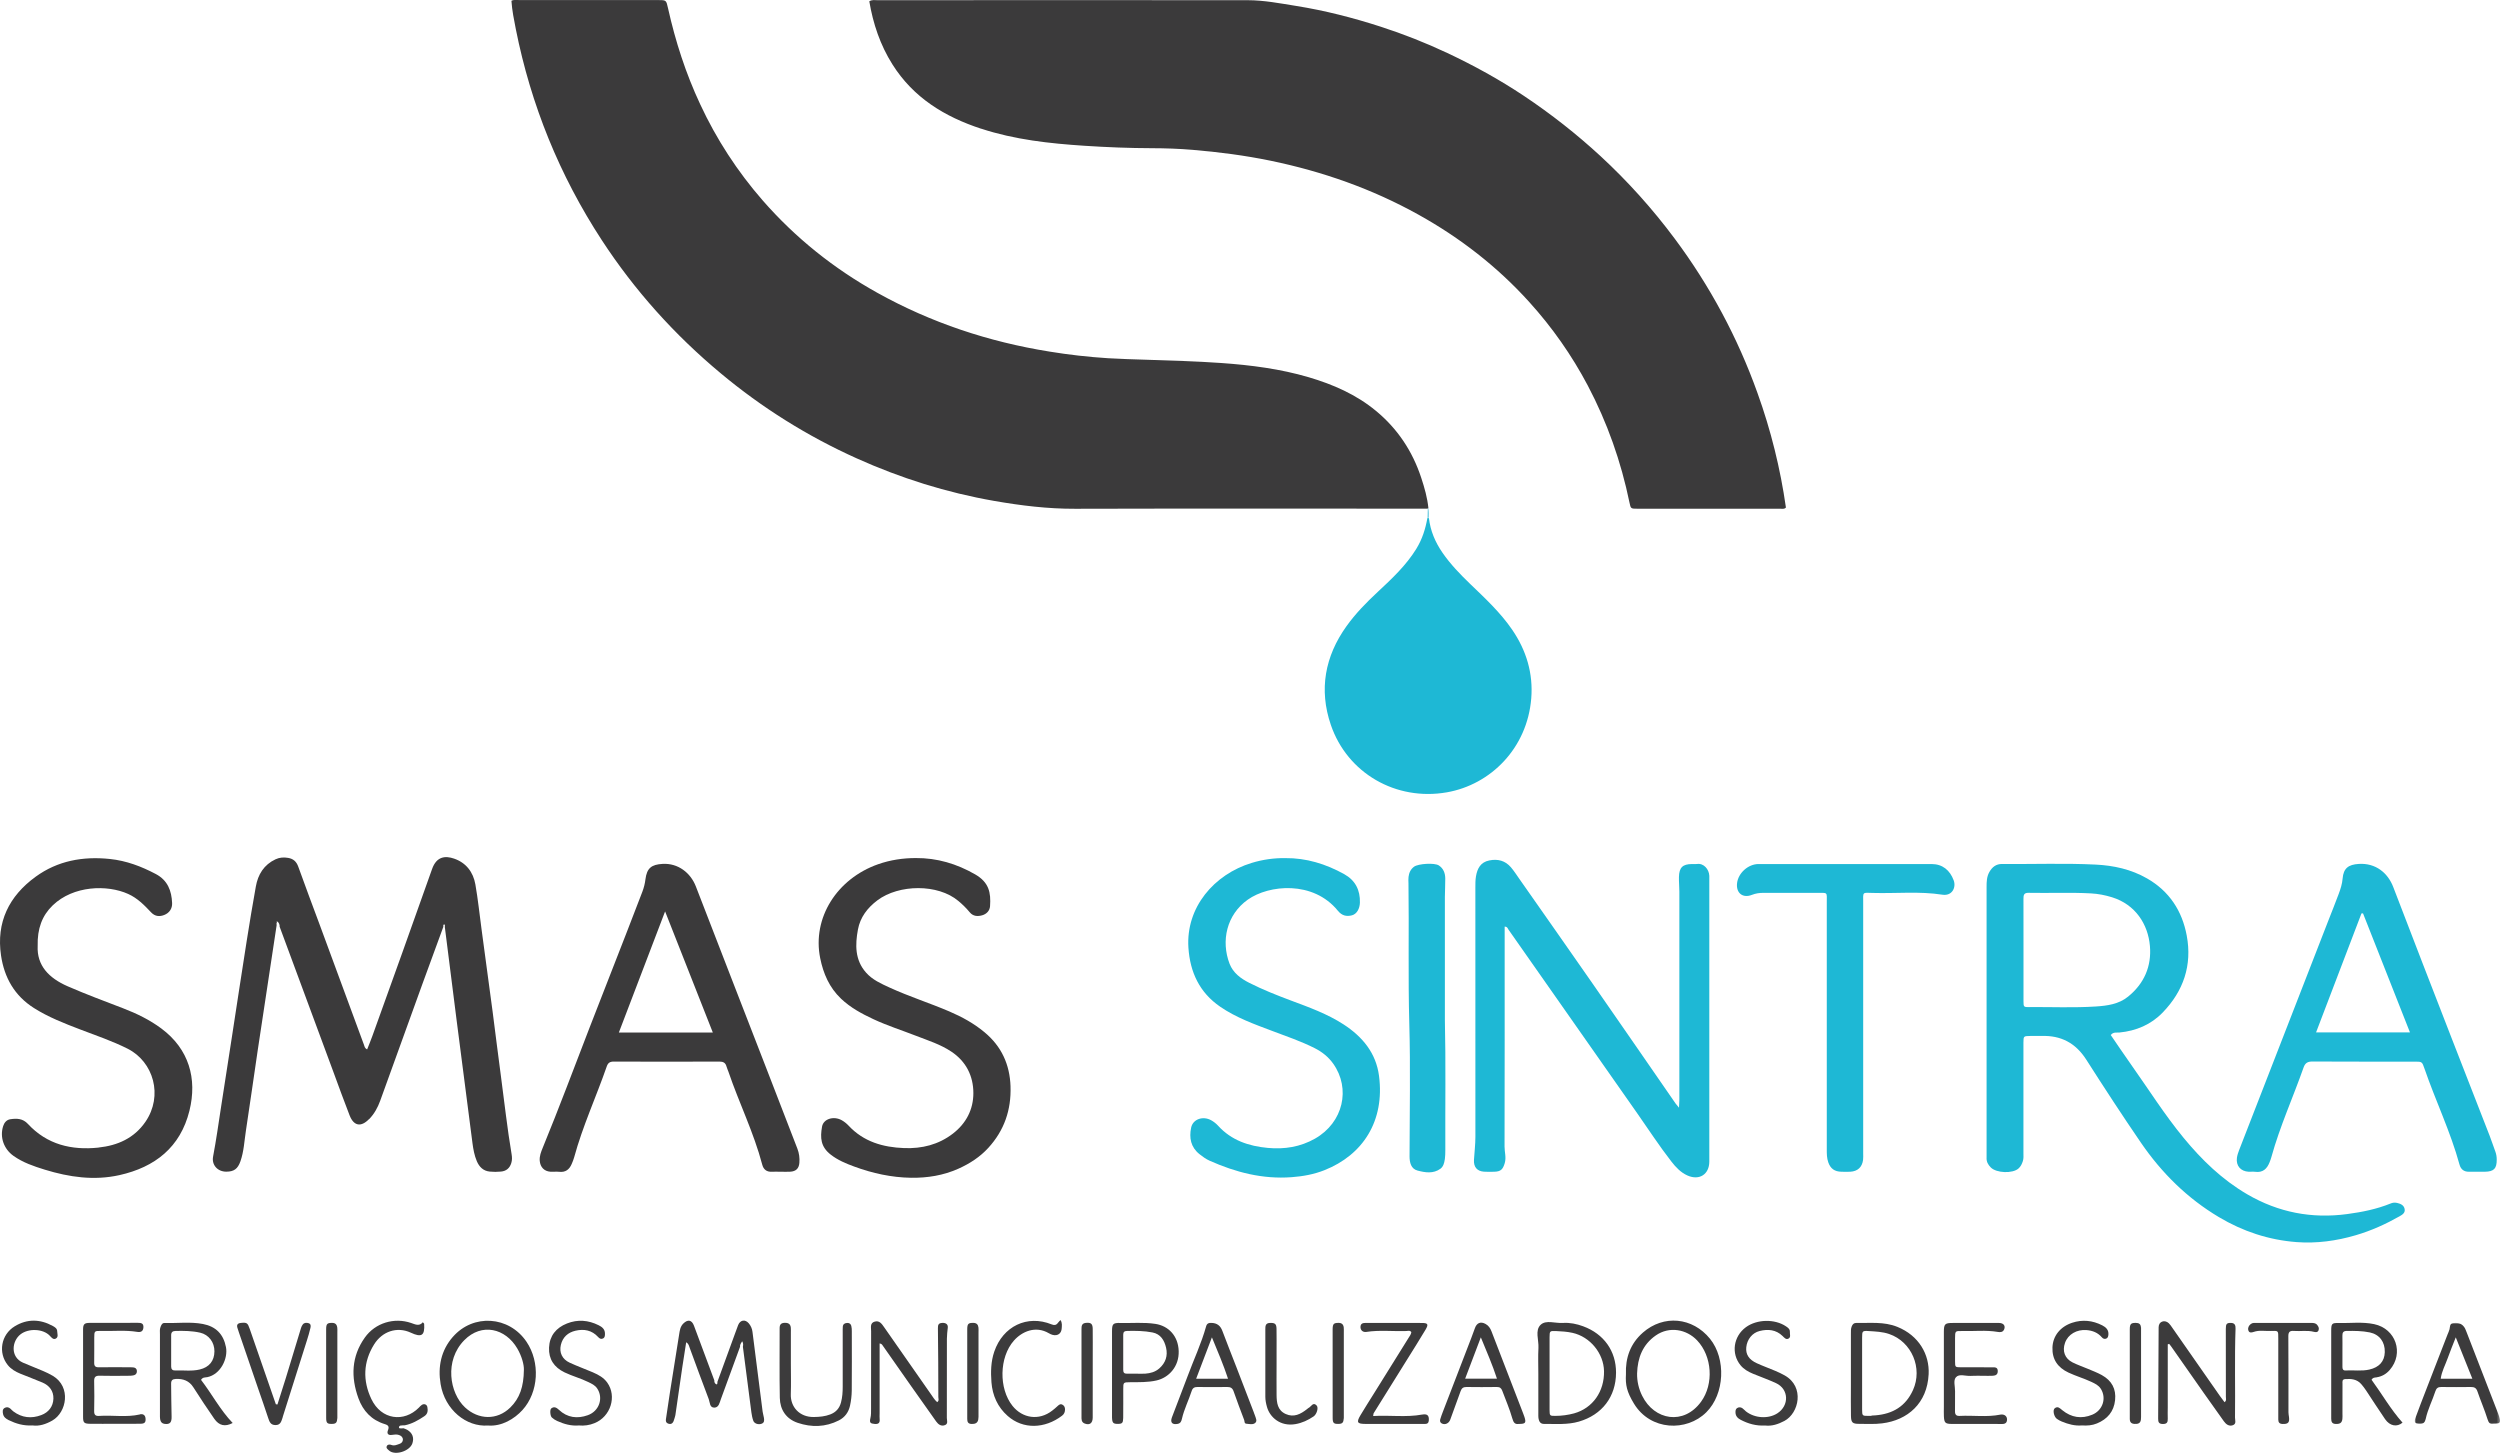 <?xml version="1.0" encoding="UTF-8"?><svg id="Layer_1" xmlns="http://www.w3.org/2000/svg" xmlns:xlink="http://www.w3.org/1999/xlink" viewBox="0 0 840.59 488.49"><defs><style>.cls-1{mask:url(#mask);}.cls-2{fill:#fff;}.cls-2,.cls-3,.cls-4,.cls-5,.cls-6,.cls-7{fill-rule:evenodd;}.cls-3{fill:#3b3a3b;}.cls-4{fill:#3d3c3c;}.cls-5{fill:#80d1e3;}.cls-6{fill:#1eb8d5;}.cls-7{fill:#3c3b3c;}</style><mask id="mask" x="811.93" y="444.78" width="28.66" height="34.03" maskUnits="userSpaceOnUse"><g id="b"><path id="a" class="cls-2" d="M811.93,444.78h28.66v34.03h-28.66v-34.03Z"/></g></mask></defs><path class="cls-3" d="M480.05,171.06l.09-.13.15.04c-.34-3.58-1.33-7.01-2.45-10.4-2.94-8.88-7.92-16.4-15.17-22.4-6.69-5.54-14.44-8.91-22.67-11.34-9.57-2.81-19.42-4.07-29.32-4.77-8.48-.6-16.98-.83-25.48-1.11-4.2-.14-8.4-.24-12.61-.5-6.6-.42-13.18-1.16-19.7-2.23-20.43-3.28-39.8-9.69-57.9-19.77-14.63-8.14-27.53-18.45-38.55-31.06-8.5-9.74-15.58-20.63-21.02-32.35-4.84-10.35-8.33-21.14-10.81-32.28-.61-2.72-.57-2.74-3.39-2.74-15.54,0-31.07,0-46.61,0-.88,0-1.8-.2-2.65.25.21,3.22.85,6.36,1.47,9.5,5.08,25.51,14.69,49.19,28.91,70.97,11.06,16.94,24.44,31.82,39.97,44.76,13.85,11.57,29.22,21.19,45.68,28.59,14.83,6.68,30.26,11.54,46.31,14.34,9,1.57,18.02,2.67,27.2,2.64,39.51-.11,79.03-.04,118.54-.04M329.89,43.26c11.3,3.71,23.05,4.99,34.83,5.76,7.5.49,15.03.79,22.56.81,4.56.01,9.13.17,13.68.55,8.81.74,17.58,1.87,26.26,3.66,17.48,3.62,34.14,9.46,49.76,18.16,13.97,7.78,26.45,17.45,37.2,29.34,7.71,8.51,14.33,17.95,19.69,28.1,6.56,12.44,11.18,25.57,14.02,39.34.42,2.05.46,2.07,2.64,2.07,15.98,0,31.97,0,47.95,0,.67,0,1.43.24,2.01-.4-1.87-13.12-5.06-26.01-9.55-38.47-6.64-18.6-16.03-36.1-27.84-51.93-7.44-10-15.79-19.29-24.94-27.75-8.04-7.41-16.65-14.18-25.75-20.25-8.21-5.48-16.85-10.23-25.78-14.43-7.29-3.43-14.8-6.39-22.47-8.87-9.29-3-18.73-5.42-28.38-6.96-5.38-.86-10.76-1.91-16.23-1.92-41.49-.04-82.98-.02-124.47,0-.87,0-1.79-.24-2.79.37,1.27,7.52,3.65,14.66,7.77,21.2,7.05,11.21,17.59,17.63,29.83,21.64"/><path class="cls-6" d="M476.26,184.47c-3.48,5.66-8.28,10.14-13.06,14.59-3.82,3.56-7.45,7.27-10.47,11.5-7.24,10.13-9.3,21.29-5.27,33.13,5.55,16.32,21.95,25.71,39.02,22.72,14.77-2.59,27.03-14.86,28.38-31.58.68-8.4-1.64-16.14-6.42-23.11-3.99-5.82-9.13-10.58-14.17-15.43-3.36-3.24-6.59-6.59-9.25-10.44-2.42-3.51-4.08-7.35-4.56-11.64-.17-.02-.34-.04-.52-.03-.64,3.64-1.73,7.1-3.69,10.29M682.33,338.63c-1.89.01-1.95-.06-1.96-1.97-.03-5.83,0-11.67,0-17.5s.02-11.31-.01-16.96c0-1.22.13-2.03,1.71-2,7,.14,14-.19,20.99.19,2.41.13,4.78.59,7.1,1.31,7.85,2.45,12.08,9.04,12.72,16.37.59,6.85-1.94,12.65-7.34,17.03-3.15,2.56-7.03,3.07-10.87,3.32-7.43.48-14.89.14-22.33.19M805.91,404.45c-.71-.15-1.44-.08-2.1.21-4.68,1.9-9.58,2.88-14.57,3.55-11.97,1.62-23.17-.55-33.61-6.63-8.41-4.9-15.27-11.52-21.41-18.98-6.45-7.84-11.85-16.43-17.71-24.7-2.33-3.28-4.55-6.62-6.8-9.89.88-1.1,1.98-.75,2.91-.84,5.65-.55,10.62-2.65,14.57-6.74,6.99-7.23,9.93-15.91,8.07-25.85-1.55-8.31-5.85-14.93-13.36-19.23-5.34-3.06-11.19-4.34-17.21-4.64-10.49-.52-21-.11-31.5-.21-2.04-.02-3.35,1.04-4.3,2.71-.88,1.55-.93,3.24-.93,4.96,0,29.9,0,59.79,0,89.69,0,.45.02.9,0,1.35-.09,1.36.49,2.42,1.43,3.35,1.89,1.88,7.29,2.1,9.29.34.77-.67,1.17-1.55,1.48-2.51.29-.89.19-1.78.19-2.67.01-9.43,0-18.86,0-28.28,0-2.96-.02-5.93,0-8.89.02-2.17.04-2.18,2.29-2.22,1.26-.02,2.52.03,3.77,0,6.56-.23,11.5,2.37,15.08,7.98,5.98,9.37,12.06,18.7,18.34,27.87,6.96,10.17,15.57,18.7,26.24,25.06,8.07,4.81,16.77,7.69,26.11,8.4,6.75.51,13.41-.4,19.91-2.31,5.19-1.52,10.08-3.73,14.77-6.39.92-.52,1.96-1.17,1.65-2.5-.31-1.33-1.48-1.73-2.63-2"/><path class="cls-3" d="M124.12,376.3c1.72-1.77,2.88-3.88,3.71-6.17,4.72-13.04,9.42-26.08,14.14-39.12,2.34-6.47,4.73-12.93,7.1-19.4-.08-.34,0-.81.28-.8v-.09s0,.09,0,.09c.27.02.28.51.21.83,1.31,10.36,2.6,20.73,3.93,31.09,1.78,13.9,3.57,27.8,5.38,41.7.27,2.04.64,4.06,1.44,5.97.82,1.95,2.17,3.31,4.35,3.53,1.25.13,2.52.12,3.77,0,1.76-.16,2.94-1.11,3.48-2.86.31-.98.28-1.93.12-2.91-1.49-8.81-2.44-17.69-3.63-26.54-.97-7.17-1.83-14.35-2.77-21.52-1.22-9.2-2.47-18.41-3.71-27.61-.68-5.04-1.2-10.11-2.08-15.12-.73-4.15-3.13-7.3-7.19-8.68-2.88-.98-5.85-.81-7.38,3.54-6.6,18.74-13.35,37.42-20.07,56.13-.54,1.51-1.16,2.99-1.75,4.49-.84-.4-.87-1.01-1.05-1.49-4.96-13.43-9.91-26.87-14.86-40.3-2.42-6.55-4.9-13.07-7.25-19.65-.62-1.75-1.7-2.67-3.43-2.96-1.44-.24-2.83-.17-4.2.47-3.92,1.84-5.91,5.09-6.64,9.17-1.09,6.07-2.1,12.14-3.06,18.23-1.7,10.76-3.32,21.54-4.98,32.31-1.21,7.86-2.46,15.71-3.65,23.57-.85,5.56-1.63,11.13-2.68,16.67-.54,2.84,1.52,5.09,4.42,5.09,2.58,0,3.87-.92,4.77-3.48,1.17-3.32,1.31-6.83,1.84-10.27,1.4-9.09,2.65-18.21,4.01-27.3,2.09-13.95,4.22-27.9,6.33-41.85-.09-.36-.05-.74.13-1.07-.03-.02-.07-.04-.11-.03-.34.06.06-.28.12,0,.03-.05.05-.1.09-.15.54.44.83,1.11.78,1.8l2.33,6.29,15.74,42.53c1.8,4.86,3.55,9.75,5.44,14.58,1.42,3.64,3.85,4.05,6.56,1.26"/><path class="cls-6" d="M507.24,312.62c14.42,20.56,28.81,41.13,43.24,61.69,3.81,5.43,7.42,11,11.5,16.24,1.49,1.92,3.15,3.7,5.44,4.71,3.94,1.74,7.28-.38,7.31-4.65v-94.28c0-.63.02-1.26,0-1.88-.11-2.15-1.86-4.31-4.18-3.94-.53.08-1.08,0-1.62.01-3.17.02-4.34,1.15-4.41,4.37-.04,1.61.14,3.23.14,4.84,0,23.34,0,46.69,0,70.04,0,.75-.07,1.5-.12,2.68-.59-.72-.89-1.04-1.13-1.38-9.34-13.5-18.65-27.01-28.02-40.49-8.14-11.71-16.34-23.37-24.52-35.05-.93-1.32-1.8-2.69-2.85-3.92-1.92-2.24-4.41-2.88-7.27-2.3-2.96.59-4.04,2.76-4.48,5.37-.21,1.23-.2,2.5-.2,3.76-.01,27.93-.02,55.85.01,83.77,0,2.61-.32,5.18-.48,7.76-.15,2.42,1.04,3.82,3.33,3.99,1.16.09,2.33.05,3.5.02,2.19-.06,2.88-.77,3.52-2.91.56-1.9-.08-3.72-.07-5.57.06-23.8.04-47.59.04-71.38v-2.56c.95.02,1.04.67,1.32,1.07M794.01,307.13l.52-.03,15.79,40.04h-31.58l15.27-40.01M756.08,393.98c.72.04,1.45-.08,2.15.02,2.61.37,4.03-1,4.9-3.24.23-.58.45-1.17.61-1.78,2.85-10.29,7.28-20.02,10.81-30.07.53-1.5,1.37-2,2.97-1.99,11.49.07,22.98.03,34.47.04,2.37,0,2.41.01,3.21,2.35,3.73,10.83,8.75,21.2,11.78,32.28.43,1.56,1.47,2.41,3.15,2.39.99-.01,1.98,0,2.96,0,.81,0,1.62.01,2.42,0,3.05-.06,4-1.06,3.98-4.1,0-.9-.14-1.79-.45-2.64-.66-1.76-1.23-3.55-1.91-5.3-4.22-10.85-8.47-21.7-12.68-32.55-6.61-17.03-13.23-34.07-19.75-51.13-1.82-4.76-5.9-8.13-11.59-7.78-3.49.22-5.15,1.43-5.44,4.93-.15,1.84-.7,3.51-1.32,5.17-1.15,3.11-2.4,6.18-3.6,9.27-9.97,25.63-19.94,51.25-29.89,76.89-.32.83-.61,1.7-.73,2.57-.35,2.66,1.25,4.52,3.94,4.67"/><path class="cls-3" d="M208.08,347.18c5.16-13.53,10.26-26.86,15.55-40.73l16.05,40.73h-31.61ZM265.68,393.97c1.93-.1,2.96-1.07,3.1-3,.14-1.61-.09-3.24-.67-4.75-3.45-8.84-6.83-17.7-10.26-26.55-7.95-20.53-15.95-41.06-23.87-61.6-1.79-4.64-6.02-7.89-11.17-7.6-3.75.21-5.31,1.39-5.79,5.2-.17,1.42-.52,2.81-1.03,4.15-1.71,4.43-3.39,8.86-5.12,13.28-4.19,10.76-8.41,21.51-12.58,32.28-5.23,13.52-10.29,27.11-15.8,40.53-.57,1.4-1.15,2.82-1.01,4.41.18,2.1,1.49,3.5,3.57,3.65.98.07,1.98-.08,2.96.03,2.12.25,3.41-.76,4.2-2.6.32-.74.63-1.49.84-2.26,2.85-10.48,7.41-20.34,10.96-30.57.42-1.19,1.05-1.63,2.35-1.63,11.85.05,23.71.05,35.56,0,1.29,0,2.03.42,2.36,1.66.16.6.45,1.17.65,1.76,3.57,10.5,8.54,20.49,11.37,31.27.4,1.52,1.44,2.44,3.16,2.35.98-.05,1.98,0,2.96,0,1.08,0,2.16.04,3.23,0h0ZM33.15,385.86c-9.07.96-17.32-.99-23.77-7.96-1.71-1.85-3.75-1.9-5.92-1.57-1.27.19-2.04,1.18-2.4,2.31-1.19,3.74.23,7.7,3.47,10,3.19,2.27,6.83,3.5,10.52,4.64,8.22,2.53,16.58,3.74,25.1,1.84,11.97-2.67,20.5-9.38,23.54-21.63,2.69-10.82-.17-20.79-9.46-27.69-3.91-2.9-8.26-5.02-12.79-6.76-6.27-2.41-12.56-4.74-18.72-7.43-6.28-2.75-10.38-6.97-10.05-13.58-.15-5.75,1.47-10.16,5.05-13.61,6.94-6.69,18.32-7.03,25.38-3.84,3.13,1.41,5.43,3.77,7.7,6.18,1.33,1.42,2.86,1.49,4.41.89,1.72-.67,2.74-2.14,2.66-4-.17-4.14-1.49-7.67-5.48-9.77-4.87-2.57-9.88-4.48-15.44-5.06-9.08-.95-17.55.58-24.97,5.97-8.96,6.51-13.3,15.31-11.63,26.51,1.1,7.41,4.53,13.5,11.05,17.63,4.88,3.09,10.21,5.16,15.57,7.21,5.35,2.04,10.78,3.88,15.92,6.46,8.75,4.41,12.04,15.84,6,24.61-3.79,5.51-9.37,7.95-15.73,8.63"/><path class="cls-6" d="M463.68,361.77c-1-7.71-5.56-13.2-11.96-17.35-5.47-3.54-11.54-5.72-17.59-7.98-4.79-1.79-9.54-3.67-14.1-5.98-2.85-1.44-5.42-3.34-6.61-6.42-2.92-7.63-1.02-16.48,6.14-21.55,7.09-5.02,21.98-6.49,30.28,3.74,1.36,1.67,2.91,2.01,4.75,1.53,1.6-.43,2.6-2.21,2.66-4.26.12-4.22-1.54-7.49-5.26-9.57-6.21-3.46-12.83-5.47-19.81-5.4-3.83-.06-7.65.49-11.31,1.61-12.67,3.85-22.18,14.97-21.28,28.53.55,8.22,3.72,15.05,10.69,19.83,5.38,3.69,11.46,5.87,17.5,8.14,4.78,1.8,9.62,3.45,14.2,5.75,2.53,1.27,4.68,2.97,6.32,5.29,5.89,8.34,3.4,19.72-6.14,25.16-4.94,2.81-10.28,3.64-15.84,3.13-6.41-.59-12.27-2.52-16.77-7.48-.65-.72-1.47-1.35-2.31-1.82-2.78-1.54-6.13-.38-6.73,2.46-.73,3.44-.14,6.62,2.83,8.96,1.05.83,2.14,1.63,3.38,2.18,8.77,3.91,17.84,6.27,27.56,5.54,3.79-.28,7.46-.94,10.98-2.33,13.06-5.14,20.38-16.63,18.42-31.71"/><path class="cls-3" d="M339.78,365.32c-.25-7.39-3.03-13.51-8.77-18.26-3.55-2.95-7.53-5.14-11.75-6.95-6.66-2.86-13.6-5.04-20.2-8.08-2.85-1.31-5.72-2.58-7.86-5-3.79-4.28-3.67-9.38-2.73-14.49.76-4.11,3.2-7.31,6.56-9.83,7.2-5.4,20.32-5.59,27.21.23,1.38,1.14,2.66,2.41,3.81,3.79,1.14,1.4,2.69,1.45,4.18,1.03,1.44-.41,2.55-1.49,2.66-3.07.32-4.58-.35-8.01-5.02-10.7-6.16-3.54-12.79-5.54-19.96-5.48-4.33,0-8.55.64-12.64,2.07-13.83,4.86-22.23,18.01-19.49,31.6,1.05,5.19,3.07,9.88,7.02,13.63,3.18,3.02,6.95,5.04,10.86,6.87,4.63,2.16,9.5,3.71,14.25,5.56,4.09,1.59,8.31,2.91,11.99,5.37,4.93,3.29,7.37,8.16,7.38,13.9.01,5.52-2.41,10.21-6.89,13.66-4.84,3.72-10.4,5.09-16.4,4.86-7.1-.27-13.6-2.12-18.66-7.54-.66-.71-1.46-1.35-2.31-1.83-2.68-1.51-6.16-.47-6.62,2.15-.67,3.79-.47,6.78,2.92,9.42,2.37,1.85,5.1,2.98,7.87,4,6.17,2.28,12.58,3.68,19.13,3.78,5.45.08,10.86-.77,15.95-3.06,3.81-1.71,7.24-3.93,10.05-7.01,5.34-5.84,7.72-12.75,7.45-20.66"/><path class="cls-6" d="M656.9,296.01c-1.26-3.4-3.73-5.48-7.43-5.49-19.39-.02-38.79-.02-58.18,0-3.47,0-6.8,2.99-7.22,6.38-.42,3.32,1.86,5.21,4.97,3.99,1.3-.51,2.57-.69,3.93-.68,5.92.01,11.85-.01,17.78.01,3.96.02,3.48-.49,3.48,3.38.01,27.65,0,55.31,0,82.96,0,1.44.01,2.86.5,4.25.75,2.13,2.12,3.13,4.43,3.17.99.02,1.98.05,2.96,0,2.48-.14,3.98-1.51,4.31-3.97.09-.7.04-1.43.04-2.15v-42.02c0-14.1,0-28.2,0-42.29,0-3.74-.42-3.42,3.27-3.31,7.79.23,15.59-.62,23.37.59,3.22.5,4.69-2.39,3.79-4.83M485.8,389.88c.14-1.06.17-2.14.17-3.22-.06-14.81.18-29.62-.15-43.67,0-14.32,0-27.87,0-41.43,0-2.06.16-4.12.13-6.19-.02-1.78-.61-3.37-2.18-4.39-1.45-.94-6.9-.59-8.3.43-1.18.86-1.7,2.06-1.87,3.43-.09.71-.04,1.43-.02,2.15.22,15.78-.16,31.57.28,47.36.42,14.8.1,29.63.08,44.44,0,2.13.51,4.21,2.66,4.79,2.54.68,5.33,1.15,7.73-.61.95-.7,1.3-1.93,1.45-3.1"/><path class="cls-3" d="M256.42,474.61c-1.15-8.93-2.3-17.87-3.41-26.8-.12-1.07-.57-2.08-1.28-2.9-1.2-1.39-2.84-1.09-3.53.61-.37.91-.68,1.84-1.02,2.77l-5.97,16.37c.06.34-.04.89-.26.82-.58-.17-.81-.73-.77-1.36-2.28-6.13-4.54-12.26-6.84-18.37-.74-1.98-2.08-2.21-3.59-.72-1.03,1.02-1.19,2.33-1.4,3.67-1.01,6.53-2.08,13.06-3.11,19.59-.43,2.74-.84,5.48-1.23,8.22-.12.87-.42,1.87.82,2.21,1.03.29,1.6-.29,1.98-1.88.08-.35.23-.69.28-1.04.77-5.31,1.52-10.62,2.3-15.92.41-2.82.87-5.63,1.33-8.56.88.54.93,1.22,1.15,1.79,2.15,5.79,4.23,11.61,6.45,17.38.4,1.05.25,2.88,1.94,2.8,1.43-.08,1.69-1.63,2.11-2.8,2.15-5.88,4.31-11.77,6.46-17.65-.09-.74.36-1.22.71-1.87.46.72.33,1.3.25,1.87.94,7.34,1.88,14.68,2.85,22.02.13.96.32,1.95.65,2.86.35.95,1.69,1.38,2.76,1,1.02-.36.93-1.2.81-2.01-.11-.7-.35-1.39-.44-2.1"/><path class="cls-7" d="M750.08,444.81c-1.37-.02-1.69.34-1.68,2.01.02,7.62.03,15.25.02,22.87,0,.56.29,1.24-.45,1.78-.54-.73-1.08-1.42-1.58-2.13-5.34-7.64-10.66-15.27-15.99-22.91-.36-.51-.7-1.06-1.14-1.48-.61-.58-1.4-.88-2.23-.58-.85.31-1.2,1.03-1.22,1.91-.02.72-.01,1.43-.01,2.15-.04,9.5-.07,19.01-.15,28.52-.01,1.2.2,1.83,1.57,1.85,1.36.02,1.71-.57,1.66-1.78-.06-1.25,0-2.51,0-3.77v-21.23l.47-.17c.21.26.42.51.61.78,3.7,5.28,7.39,10.57,11.1,15.84,2.21,3.16,4.44,6.29,6.69,9.42.71.97,1.66,1.77,2.98,1.33,1.33-.45.75-1.68.76-2.57.13-9.95-.17-19.91.18-29.86.04-1.11-.19-1.96-1.57-1.98"/><path class="cls-3" d="M171.54,473.29c-4.4,4.3-10.67,4.13-15.18-.07-5.23-4.86-6.98-15.77-.25-22.6,5.86-5.95,13.87-3.98,17.83,2.8,1.52,2.61,2.27,5.44,2.21,7.16-.06,5.72-1.42,9.6-4.61,12.72M152.25,449.52c-3.98,4.57-5.07,10.06-4.1,15.87,1.44,8.66,8.65,14.45,15.91,13.92,4.63.38,8.9-2.23,11.6-5.19,5.49-6.04,6.01-16.1,1.37-22.97-5.88-8.71-17.93-9.49-24.77-1.63M571.96,471.31c-5.81,7.99-15.71,6.27-19.8-1.99-1.17-2.34-1.76-4.92-1.71-7.54.16-5.18,1.84-9.64,6.25-12.73,4.63-3.24,10.4-2.07,13.91,1.62,5.08,5.33,5.69,14.67,1.35,20.64M552.38,448.09c-4.15,3.63-5.9,8.42-5.68,13.98-.2,3.62.28,5.89,2.69,9.87,5.56,9.17,17.73,9.49,24.33,2.92,6.21-6.18,6.68-17.99,1.25-24.71-5.87-7.25-15.59-8.2-22.59-2.07"/><path class="cls-7" d="M58.85,460.79c-.9.04-1.3-.45-1.3-1.32,0-1.79,0-3.59,0-5.38h0c0-1.71.01-3.41,0-5.12-.01-1.01.45-1.44,1.46-1.46,2.78-.06,5.56-.04,8.28.58,2.93.67,4.84,3.27,4.81,6.29-.03,3.23-1.78,5.34-4.94,6.09-2.75.66-5.53.21-8.3.33M69.65,463.06c4.56-.91,7.07-6.32,6.33-10.11-.86-4.41-3.43-6.95-7.75-7.78-4.26-.81-8.58-.2-12.86-.34-.87-.03-1.15.7-1.41,1.39-.3.79-.18,1.6-.18,2.4-.01,8.88,0,17.76,0,26.64,0,.71-.04,1.45.11,2.14.16.71.57,1.25,1.44,1.36,1.81.24,2.43-.48,2.37-2.47-.12-3.67-.09-7.35-.16-11.02-.02-1.14.44-1.57,1.58-1.62,2.51-.1,4.51.61,5.93,2.86,2.25,3.56,4.6,7.05,6.99,10.52,1.63,2.36,3.68,2.77,6.2,1.43-4.21-4.39-7.02-9.8-10.64-14.5.57-.94,1.36-.77,2.04-.91"/><path class="cls-3" d="M788.67,460.8c-.84.05-1.07-.46-1.06-1.18,0-1.79,0-3.58,0-5.37h0c0-1.7.03-3.4-.01-5.1-.03-1.08.29-1.64,1.5-1.65,2.59-.02,5.18-.02,7.72.51,3.26.69,5.13,3.22,5.03,6.63-.08,3.12-1.9,5.1-5.17,5.85-2.66.61-5.34.15-8,.31M799.17,463.09c1.75-.28,3.18-1.12,4.34-2.45,4.87-5.62,2.07-13.88-5.24-15.42-3.99-.84-8.04-.28-12.06-.37-2.16-.05-2.36.24-2.37,2.56-.02,4.58,0,9.15,0,13.73,0,5.29,0,10.59,0,15.88,0,1.05.29,1.71,1.48,1.76,1.44.06,2.11-.35,2.27-1.64.08-.62.03-1.25.03-1.88,0-3.32,0-6.64.01-9.96,0-.67-.21-1.52.9-1.6,2.03-.15,3.96.02,5.41,1.69.58.68,1.13,1.39,1.62,2.13,2.14,3.21,4.2,6.47,6.39,9.64,1.62,2.36,4.03,2.74,5.87,1.18-4-4.48-6.96-9.69-10.42-14.42.51-.84,1.18-.72,1.79-.82"/><path class="cls-7" d="M529.29,475.22c-2.07.56-4.21.85-6.35.85-1.83.02-1.91-.05-1.92-1.99-.02-4.12,0-8.24,0-12.36s-.02-8.06,0-12.09c.02-2.07.06-2.17,2.13-2.08,1.87.08,3.76.2,5.57.6,5.96,1.32,10.5,6.93,10.61,12.89.12,6.86-3.8,12.42-10.04,14.18M532.34,445.95c-2.19-.8-4.48-1.29-6.83-1.13-2.55.18-5.69-1.11-7.5.63-1.96,1.88-.58,5.12-.73,7.76-.16,2.86-.04,5.73-.04,8.6,0,4.39,0,8.78,0,13.18,0,.71-.04,1.45.1,2.14.2.92.67,1.65,1.8,1.64,3.93-.03,7.9.34,11.74-.78,7.77-2.26,12.47-8.34,12.49-16.46.02-7.27-4.09-13.02-11.04-15.58M643.22,467.39c-2.49,5.49-6.82,8.02-12.61,8.5-.45.04-.89.05-1.34.07v.11h-1.07c-1.99.01-2.09-.04-2.09-2.1-.02-8.06-.02-16.12,0-24.19,0-2.24.07-2.37,2.24-2.23,2.3.15,4.64.23,6.85.99,7.63,2.61,11.34,11.51,8.02,18.85M637.93,446.13c-4.48-1.81-9.16-1.22-13.78-1.31-.83-.01-1.25.44-1.55,1.2-.31.79-.25,1.58-.26,2.38,0,4.39,0,8.78,0,13.17v4.57c0,3.31-.05,6.63.02,9.94.04,2.23.51,2.67,2.72,2.67,2.59,0,5.2.16,7.78-.17,8.57-1.07,15.14-6.72,15.62-16.53.33-6.62-3.28-12.99-10.54-15.92"/><path class="cls-3" d="M316.72,444.82c-1.13.08-1.38.61-1.36,1.76.12,7.71.12,15.43.14,23.14,0,.56.35,1.25-.39,1.73-.89-.77-1.47-1.77-2.13-2.71-5.23-7.49-10.48-14.97-15.69-22.47-.8-1.15-1.6-2.36-3.2-1.89-1.64.47-1.19,2.01-1.19,3.2-.02,8.7,0,17.41-.02,26.11,0,1.06.04,2.11-.23,3.2-.35,1.46.01,1.76,1.41,1.89,1.26.12,1.86-.31,1.71-1.65-.07-.62-.01-1.25-.01-1.88v-23.54c.74.13.87.47,1.07.76,3.08,4.41,6.16,8.81,9.25,13.2,2.89,4.1,5.77,8.21,8.69,12.28.71.99,1.71,1.74,2.99,1.21,1.11-.45.6-1.57.6-2.39.04-8.88.03-17.76.02-26.65,0-1.25.17-2.48.3-3.72.12-1.15-.7-1.68-1.96-1.59"/><path class="cls-7" d="M141.83,472.38c-.37.23-.67.59-.98.91-5.01,5.06-12.65,4.13-15.98-2.87-2.94-6.18-2.77-12.49.93-18.4,2.7-4.32,7.65-6.09,12.32-3.93,3.65,1.7,4.74.99,4.5-2.94,0-.13-.2-.26-.45-.56-1.2,1.45-2.53.72-3.94.24-5.69-1.95-12.05-.02-15.54,4.88-4.54,6.36-4.76,13.32-2.17,20.45,1.54,4.25,4.43,7.34,8.88,8.68,1.22.37,1.52.87,1.04,2.08-.44,1.11.09,1.73,1.33,1.54.81-.12,1.62-.24,2.4.04.7.25,1.29.7,1.3,1.54,0,.7-.47,1.21-1.07,1.41-.9.31-1.79.79-2.84.38-.47-.18-1.14-.23-1.46.32-.43.74.28,1.15.69,1.54,1.96,1.84,7.01.27,7.88-2.42.62-1.91,0-3.51-1.79-4.54-.38-.22-.82-.34-1.23-.51-.26.02-.52.08-.78.06-.3-.02-.76.07-.73-.42,0-.19.28-.49.47-.53.5-.1,1.03-.07,1.54-.1,2.42-.5,4.49-1.69,6.52-3.05,1.22-.82,1.23-1.89,1.03-3.06-.16-.91-1.06-1.25-1.87-.75M402.19,463.58l5.3-13.92c1.99,4.85,3.88,9.22,5.42,13.92h-10.72ZM421.63,475.03c-1.96-5.09-3.92-10.19-5.88-15.28-1.58-4.09-3.21-8.16-4.75-12.27-.64-1.73-1.79-2.61-3.6-2.67-.89-.05-1.57.12-1.85,1.13-1.61,5.79-4.17,11.22-6.25,16.84-1.71,4.61-3.54,9.19-5.26,13.8-.64,1.73.13,2.53,1.94,2.18.98-.19,1.25-.9,1.43-1.71.74-3.24,2.26-6.21,3.28-9.36.33-1.02.95-1.35,2-1.33,3.32.05,6.65.04,9.97,0,1.14-.01,1.76.37,2.15,1.52,1.1,3.22,2.34,6.39,3.53,9.57.17.47,0,1.2.75,1.26.97.07,2.08.4,2.88-.21.87-.66.28-1.63.03-2.46-.1-.34-.25-.67-.38-1h0ZM492.64,463.55l5.27-13.89c2.01,4.9,3.9,9.21,5.42,13.89h-10.7ZM512.11,475.16c-3.55-9.18-7.11-18.36-10.63-27.55-.41-1.06-1-1.91-1.98-2.45-1.68-.93-2.99-.35-3.61,1.49-.37,1.1-.79,2.19-1.21,3.28-3.18,8.27-6.37,16.53-9.55,24.8-.32.83-.63,1.67-.88,2.53-.15.55-.02,1.08.55,1.37,1.12.57,2.39-.07,2.83-1.3,1.13-3.2,2.35-6.38,3.48-9.58.35-1,.91-1.4,1.97-1.39,3.41.05,6.82.05,10.23,0,.98-.01,1.47.38,1.79,1.23,1.15,3.1,2.49,6.15,3.39,9.33.41,1.43.88,2.04,2.16,1.86,2.28,0,2.56-.35,1.92-2.35-.13-.43-.3-.84-.46-1.26h0Z"/><g class="cls-1"><path class="cls-7" d="M820.65,463.6c.34-2.5,1.53-4.6,2.32-6.83.77-2.19,1.67-4.34,2.75-7.11l5.58,13.93h-10.65ZM839.59,474.32c-3.39-8.77-6.79-17.53-10.19-26.29-.32-.83-.59-1.68-1.28-2.33-.95-.88-2.07-1.01-3.26-.84-1.23.17-1.04,1.24-1.24,2.09-.14.6-.45,1.17-.67,1.75-2.36,6.09-4.72,12.19-7.08,18.28-1.26,3.26-2.53,6.51-3.72,9.79-.54,1.49-.1,1.96,1.41,2.02,1.24.05,1.8-.57,2.04-1.67.7-3.26,2.25-6.22,3.27-9.36.32-.99.87-1.42,1.95-1.4,3.32.05,6.65.04,9.97,0,1.11-.01,1.8.28,2.2,1.46,1.07,3.13,2.41,6.18,3.39,9.33.4,1.29.9,1.83,1.97,1.62,2.29-.02,2.56-.37,1.96-2.44-.2-.69-.47-1.35-.73-2.02h0Z"/></g><path class="cls-7" d="M286.24,445.82c-.17-.65-.64-1.05-1.4-1-.82.05-1.38.38-1.46,1.25-.05.62-.03,1.26-.03,1.88,0,6.1,0,12.2,0,18.3,0,1.79-.11,3.57-.58,5.32-.53,1.96-1.69,3.28-3.61,4.01-1.79.69-3.62.84-5.52.87-4.81.08-7.9-3.4-7.74-7.7.12-3.4.02-6.82.02-10.23v-10.5c0-.54.03-1.08-.02-1.62-.12-1.2-.81-1.64-2.01-1.62-1.26.03-1.75.56-1.75,1.8.02,7.81-.09,15.62.06,23.42.08,4.03,2.15,7.1,6.02,8.41,4.64,1.57,9.33,1.47,13.82-.81,2.07-1.05,3.29-2.79,3.77-4.96.36-1.65.56-3.36.58-5.05.06-6.64.03-13.28.02-19.92,0-.62-.01-1.26-.17-1.85M389.77,460.13c-1.33,1.17-2.96,1.62-4.68,1.74-.98.07-1.97.01-2.95.01h0c-1.08,0-2.15-.03-3.22,0-.94.03-1.26-.42-1.25-1.3.01-3.94.02-7.88,0-11.82,0-.94.43-1.23,1.31-1.25,2.86-.07,5.73-.04,8.54.51,2.73.54,3.97,2.64,4.55,5.09.65,2.74-.14,5.13-2.29,7.02M388.48,445.14c-3.93-.6-7.86-.21-11.78-.31-2.47-.06-2.79.31-2.8,2.77-.02,4.75,0,9.5,0,14.25v14.79c.07,1.79.4,2.13,1.97,2.12,1.45-.01,1.76-.29,1.79-2.01.05-3.23,0-6.45.02-9.68,0-2.29.02-2.3,2.37-2.32,2.95-.02,5.9.07,8.81-.59,4.13-.94,7.62-4.66,7.46-9.87-.16-5.18-3.5-8.49-7.82-9.15M672.84,475.6c-.09,0-.17.03-.26.05-4.53.91-9.11.19-13.66.43-1.16.06-1.6-.43-1.58-1.58.05-2.24-.02-4.48.02-6.73.03-1.6-.66-3.61.3-4.69,1.11-1.25,3.21-.36,4.88-.45,1.97-.1,3.95-.02,5.92-.02.54,0,1.08,0,1.61-.03,1.02-.06,1.69-.45,1.65-1.64-.04-1.19-.86-1.2-1.68-1.2-3.59-.01-7.18.01-10.76-.01-1.87-.01-1.9-.05-1.92-1.96-.02-2.6-.03-5.2,0-7.81.02-2.4.03-2.48,2.35-2.42,4.02.11,8.05-.38,12.07.31.78.13,1.65.12,2.07-.82.54-1.21-.15-2.19-1.68-2.2-5.2-.03-10.4-.02-15.61,0-2.59,0-2.95.34-2.96,2.94-.03,4.67,0,9.33,0,13.99v11.3c0,1.08-.05,2.15.01,3.23.12,2.12.48,2.46,2.58,2.49,2.33.02,4.67,0,7,0,3.32,0,6.64-.03,9.95.02,1.13.01,1.69-.44,1.7-1.52,0-1.09-.82-1.75-1.98-1.67M47.02,475.59c-4.54,1.04-9.12.18-13.67.49-1.29.09-1.72-.39-1.69-1.69.08-3.32.08-6.65,0-9.97-.03-1.4.43-1.88,1.84-1.85,3.14.09,6.29.04,9.43.02.71,0,1.45-.01,2.13-.19.65-.17,1.01-.72.97-1.44-.04-.76-.53-1.12-1.22-1.19-.62-.06-1.26-.05-1.88-.05-3.23,0-6.47-.04-9.7.01-1.17.02-1.59-.4-1.56-1.57.05-2.78,0-5.57.02-8.35.01-2.29.03-2.35,2.4-2.3,4.03.1,8.06-.34,12.08.32,1.08.18,1.96-.12,2.05-1.49.09-1.44-.79-1.56-1.9-1.56-5.39.02-10.78-.02-16.17.02-1.79.01-2.22.44-2.22,2.25-.03,9.79-.03,19.58,0,29.37,0,1.98.35,2.28,2.42,2.31,2.79.04,5.57,0,8.35,0s5.75.04,8.62-.02c1.38-.02,1.74-.54,1.61-1.83-.12-1.22-.99-1.54-1.9-1.33"/><path class="cls-3" d="M199.47,461.48c-2.63-1.13-5.34-2.1-7.93-3.3-2.51-1.16-3.56-3.39-2.96-5.97.62-2.61,2.4-4.2,4.94-4.78,2.86-.66,5.5-.17,7.58,2.11.47.52.98.83,1.64.51.67-.32.67-.99.67-1.63.01-1.5-.99-2.27-2.13-2.83-3.45-1.71-7-2.03-10.64-.59-3.68,1.46-5.86,4.17-6.03,8.12-.16,3.84,1.67,6.61,5.21,8.32,2.59,1.25,5.38,1.97,7.95,3.24,1.13.55,2.26,1.04,3.01,2.15,2.17,3.2.75,7.62-3.13,9.01-3.5,1.25-6.87.88-9.72-1.81-.77-.73-1.62-1.24-2.59-.45-.5.4-.36,2.5.21,3.03.51.48,1.14.88,1.78,1.17,2.31,1.04,4.7,1.73,7.32,1.51,1.78.17,3.58-.09,5.23-.77,5.44-2.16,7.6-9.03,4.31-13.63-1.19-1.67-2.91-2.62-4.72-3.4M706.7,462.35c-1.5-.83-3.08-1.42-4.64-2.08-1.73-.73-3.52-1.34-5.2-2.18-2.61-1.31-3.5-3.81-2.53-6.57,1.01-2.88,3.96-4.56,7.23-4.3,2.07.17,3.82.87,5.18,2.46.39.46.91.62,1.44.41.55-.22.69-.75.74-1.32.14-1.61-.82-2.5-2.07-3.14-3.26-1.66-6.65-2.02-10.14-.86-3.93,1.31-6.45,4.37-6.6,8.27-.15,3.99,1.74,6.76,5.38,8.47,2.52,1.18,5.2,1.95,7.71,3.13,1.22.58,2.41,1.12,3.18,2.34,1.96,3.12.68,7.23-2.9,8.7-3.61,1.49-7,.96-10.06-1.52-.75-.61-1.51-1.49-2.55-.64-.76.62-.26,2.85.74,3.56.51.36,1.07.66,1.65.9,2.17.89,4.4,1.51,6.78,1.3,1.73.12,3.41,0,5.03-.67,3.52-1.45,5.7-4.01,6.1-7.83.4-3.75-1.1-6.56-4.47-8.43"/><path class="cls-7" d="M600.07,462.46c-1.02-.57-2.07-1.07-3.14-1.52-2.06-.88-4.17-1.63-6.2-2.56-2.68-1.21-3.81-3-3.57-5.39.26-2.6,2-4.85,4.49-5.46,2.81-.7,5.49-.47,7.71,1.68.58.56,1.18,1.36,2.04.85.81-.47.37-1.46.42-2.22.06-.94-.64-1.43-1.31-1.88-3.8-2.55-9.76-2.41-13.46.28-4.22,3.08-5.05,8.88-1.81,12.82,1.11,1.35,2.6,2.18,4.18,2.84,2.56,1.06,5.18,1.98,7.7,3.14,4.4,2.02,4.54,7.55.49,10.17-3,1.94-7.6,1.69-10.58-.66-.42-.33-.76-.78-1.2-1.07-.53-.38-1.24-.39-1.77-.02-.49.33-.54.88-.53,1.44.02,1.23.75,1.98,1.76,2.5,2.51,1.3,5.14,2.08,8.2,1.91,2.21.27,4.36-.41,6.49-1.54,4.88-2.58,6.9-11.46.1-15.3"/><path class="cls-3" d="M17.77,462.61c-1.07-.65-2.22-1.17-3.37-1.67-2.22-.95-4.48-1.81-6.69-2.77-4.26-1.87-3.8-7.2-.8-9.53,2.66-2.07,7.6-1.92,9.87.52.54.58,1.16,1.4,2.02.9.93-.54.45-1.62.43-2.45-.01-.92-.77-1.38-1.48-1.77-4.27-2.35-8.59-2.44-12.77.09-4.66,2.81-5.69,8.97-2.34,13.08,1.1,1.36,2.59,2.2,4.17,2.86,2.48,1.02,5.01,1.94,7.47,2.99,2.36,1.01,3.76,2.88,3.68,5.43-.09,2.64-1.62,4.59-4.07,5.51-3.3,1.25-6.51.93-9.41-1.24-.36-.27-.65-.62-.98-.92-.61-.53-1.32-.63-1.98-.22-.73.45-.64,1.25-.51,1.95.19,1.07.98,1.67,1.9,2.12,2.45,1.19,4.99,1.97,8.01,1.79,2.27.32,4.51-.41,6.68-1.65,4.81-2.75,6.42-11.26.17-15.03"/><path class="cls-7" d="M478.21,475.62c-5.43,1.01-10.9.15-16.51.5.11-.61.09-.81.17-.94,3.79-6.09,7.59-12.17,11.38-18.26,2.03-3.27,4.1-6.53,6.07-9.84,1.06-1.8.8-2.24-1.18-2.25-6.29-.03-12.57,0-18.86-.02-1.01,0-1.81.15-1.84,1.37-.02,1.06.79,1.84,1.97,1.66,4.46-.69,8.95-.15,13.42-.3.56-.02,1.26-.31,1.71.38-.09.74-.54,1.3-.91,1.89-3.88,6.24-7.78,12.48-11.66,18.72-1.52,2.43-3.06,4.85-4.53,7.31-1.42,2.38-1.11,2.92,1.59,2.93,6.02,0,12.03,0,18.05,0,.72,0,1.44,0,2.15,0,.73,0,1.11-.32,1.18-1.12.15-1.69-.48-2.34-2.21-2.02M103.8,444.91c-.69-.2-1.46-.24-1.98.41-.27.35-.47.75-.6,1.18-1.69,5.55-3.36,11.12-5.06,16.67-.93,3.03-1.91,6.05-2.87,9.07-.18-.03-.36-.05-.54-.08-2.93-8.44-5.87-16.88-8.78-25.33-.69-2-.94-2.22-2.94-2.02-1.21.12-1.55.7-1.15,1.81.19.5.33,1.02.5,1.53,2.14,6.26,4.28,12.52,6.43,18.78,1.13,3.3,2.31,6.58,3.38,9.9.42,1.29.84,2.33,2.46,2.33,1.7,0,1.94-1.28,2.35-2.45.06-.17.09-.35.14-.52,2.69-8.52,5.39-17.04,8.08-25.56.43-1.36.84-2.73,1.16-4.13.13-.56.21-1.34-.59-1.58M357.26,472.33c-.67-.41-1.16-.03-1.65.43-.59.55-1.2,1.07-1.84,1.56-4.47,3.47-10.01,2.53-13.32-1.6-4.67-5.83-4.5-16.36.46-21.96,2.71-3.06,7.28-5.11,11.78-2.46.38.22.8.42,1.22.53,1.73.46,3.01-.47,3.08-2.27.03-.78.22-1.61-.38-2.7-1,.69-1.14,2.21-3,1.45-8.26-3.35-16.39.66-19.29,9.12-1.17,3.41-1.22,6.89-.96,10.35.34,4.41,2.09,8.36,5.47,11.32,5.17,4.55,12.44,4.34,18.28-.1.7-.53.98-1.23.99-2.09,0-.69-.24-1.23-.82-1.58M776.91,444.81c-6.01,0-12.03,0-18.04,0-.71,0-1.45-.11-2.07.37-.69.54-1.07,1.28-.83,2.12.28.95,1.1.78,1.79.54,1.84-.65,3.74-.27,5.6-.32,2.78-.07,2.68-.24,2.68,2.56,0,4.31,0,8.62,0,12.93v9.16c0,1.71,0,3.41,0,5.12,0,.98.4,1.46,1.44,1.5,1.86.07,2.4-.47,2.16-2.35-.07-.53-.18-1.06-.18-1.59,0-8.53.02-17.06-.04-25.59-.01-1.5.6-1.86,1.91-1.75,2.23.17,4.47-.28,6.69.3.59.16,1.31.23,1.58-.58.22-.66-.06-1.22-.47-1.73-.59-.73-1.4-.68-2.22-.68M440.09,473.32c-.23.13-.43.32-.64.49-2.13,1.66-4.39,2.88-7.15,1.63s-3.03-3.77-3.07-6.34c-.04-3.59,0-7.18,0-10.77v-3.77c0-2.6.03-5.21-.02-7.81-.03-1.62-.55-1.98-2.15-1.94-1.58.03-1.62,1.04-1.61,2.2.01,7.54,0,15.07,0,22.62,0,1.17.23,2.3.55,3.43.95,3.44,4.48,6.67,9.57,5.78,2.29-.4,4.24-1.33,6.11-2.59,1.02-.69,1.75-2.88,1.02-3.67-1.17-1.27-1.79.29-2.61.76"/><path class="cls-4" d="M367.41,446.81c-.02-1.75-.63-2.18-2.31-2.01-1.37.14-1.47,1.04-1.46,2.1,0,4.83,0,9.67,0,14.5v14.77c0,.99-.11,2.02,1.09,2.48,1.65.63,2.67-.1,2.68-2.04.03-6.8.01-13.61.01-20.42,0-3.14.03-6.27-.01-9.4M113.39,446.35c-.13-1.03-.67-1.57-1.79-1.55-1.56.02-1.93.31-1.94,2.12-.03,4.94,0,9.88,0,14.82s-.02,10.06.01,15.09c.01,1.64.4,1.96,1.86,1.94,1.43-.01,1.78-.38,1.9-1.98.02-.36,0-.72,0-1.08v-27.75c0-.54.04-1.08-.03-1.62M719.86,446.35c-.04-1.11-.64-1.55-1.74-1.55-1.58,0-2,.34-2.01,2.09-.03,4.85-.01,9.7,0,14.55,0,5.21,0,10.42,0,15.62,0,1.12.49,1.64,1.59,1.71,1.1.06,2-.15,2.15-1.45.07-.62.05-1.26.05-1.88,0-9.16,0-18.32,0-27.47,0-.54.01-1.08,0-1.62M451.82,446.35c-.13-1.03-.67-1.57-1.79-1.55-1.56.02-1.93.31-1.95,2.12-.03,4.94,0,9.88,0,14.82,0,5.03-.02,10.06.01,15.09.01,1.64.4,1.96,1.85,1.94,1.43-.01,1.78-.38,1.9-1.98.02-.36,0-.72,0-1.08v-27.75c0-.54.03-1.08-.03-1.62M327.19,444.8c-1.57,0-1.96.3-1.97,2.09-.03,5.03,0,10.06,0,15.08s0,10.06,0,15.08c0,1.04.25,1.71,1.49,1.74,1.13.02,1.97-.26,2.21-1.45.12-.61.09-1.25.09-1.87,0-9.16,0-18.32,0-27.47,0-.54.04-1.08-.02-1.62-.12-1.02-.63-1.58-1.77-1.58"/><path class="cls-5" d="M480.05,171.06c-.03,1.04-.07,2.08-.1,3.13.19-.24.36-.23.51.03.07-1.09.07-2.18-.17-3.26l-.24.1h0Z"/><path class="cls-5" d="M480.05,171.06l.24-.09s-.16-.04-.16-.04l-.09.14M479.95,174.18c.17,0,.34,0,.51.03-.15-.26-.33-.27-.51-.03"/></svg>